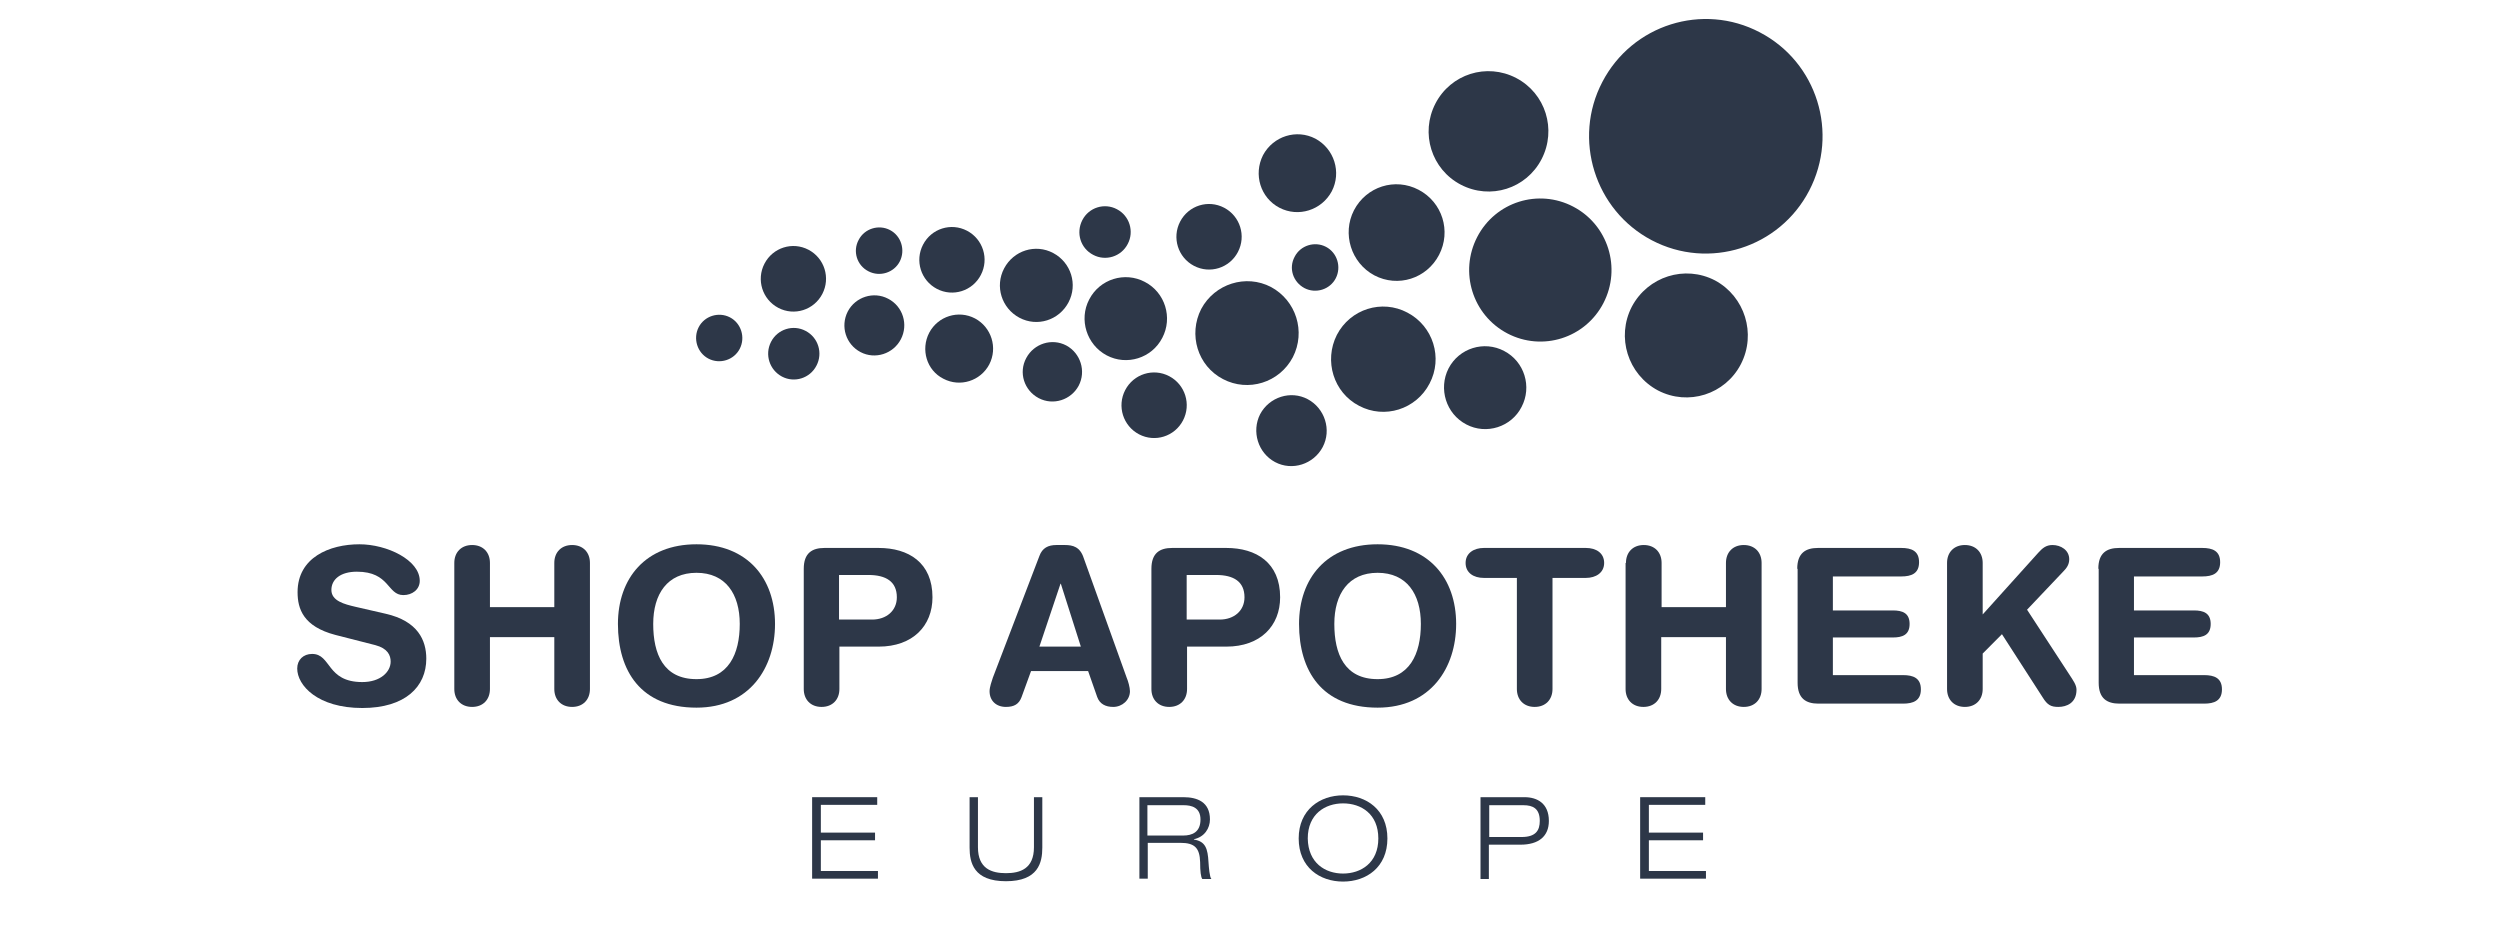 <svg width="133" height="50" viewBox="0 0 133 50" fill="none" xmlns="http://www.w3.org/2000/svg">
<path d="M43.224 42.41H46.668V42.818H43.669V44.295H46.552V44.703H43.669V46.337H46.707V46.745H43.205V42.41H43.224Z" fill="#2D3748"/>
<path d="M55.451 45.092C55.451 45.889 55.238 46.881 53.517 46.881C51.795 46.881 51.582 45.889 51.582 45.092V42.41H52.027V45.073C52.027 46.22 52.762 46.453 53.517 46.453C54.271 46.453 55.006 46.22 55.006 45.073V42.41H55.451V45.092Z" fill="#2D3748"/>
<path d="M60.597 42.41H62.957C63.692 42.41 64.369 42.662 64.369 43.595C64.369 44.062 64.079 44.529 63.518 44.645V44.665C64.137 44.762 64.253 45.151 64.292 45.87C64.311 46.142 64.35 46.667 64.447 46.764H63.963C63.886 46.667 63.847 46.356 63.847 45.87C63.827 45.092 63.537 44.84 62.802 44.84H61.061V46.745H60.616V42.41H60.597ZM61.042 44.451H62.938C63.421 44.451 63.866 44.276 63.866 43.595C63.866 42.954 63.383 42.837 62.976 42.837H61.042V44.451Z" fill="#2D3748"/>
<path d="M71.45 42.312C72.688 42.312 73.81 43.071 73.81 44.606C73.81 46.142 72.688 46.9 71.45 46.9C70.212 46.9 69.09 46.142 69.09 44.606C69.09 43.071 70.231 42.312 71.45 42.312ZM71.45 46.473C72.398 46.473 73.327 45.909 73.327 44.606C73.327 43.304 72.417 42.74 71.45 42.74C70.502 42.74 69.573 43.304 69.573 44.606C69.593 45.909 70.502 46.473 71.45 46.473Z" fill="#2D3748"/>
<path d="M78.763 42.41H81.103C81.781 42.41 82.4 42.74 82.4 43.673C82.4 44.49 81.858 44.937 80.891 44.937H79.208V46.764H78.763V42.41ZM79.208 44.529H80.949C81.703 44.529 81.916 44.179 81.916 43.673C81.916 43.012 81.549 42.837 81.046 42.837H79.227V44.529H79.208Z" fill="#2D3748"/>
<path d="M87.275 42.41H90.719V42.818H87.72V44.295H90.603V44.703H87.72V46.337H90.757V46.745H87.256V42.41H87.275Z" fill="#2D3748"/>
<path d="M20.512 32.65C22.234 33.039 22.679 34.069 22.679 35.041C22.679 36.538 21.557 37.666 19.274 37.666C16.895 37.666 15.812 36.461 15.812 35.566C15.812 35.1 16.14 34.789 16.605 34.789C17.63 34.789 17.359 36.286 19.274 36.286C20.242 36.286 20.783 35.741 20.783 35.197C20.783 34.866 20.629 34.497 19.971 34.322L17.843 33.778C16.14 33.331 15.831 32.397 15.831 31.503C15.831 29.656 17.533 28.956 19.12 28.956C20.59 28.956 22.331 29.792 22.331 30.9C22.331 31.367 21.925 31.659 21.46 31.659C20.59 31.659 20.745 30.414 18.984 30.414C18.114 30.414 17.63 30.823 17.63 31.386C17.63 31.97 18.326 32.145 18.907 32.281L20.512 32.65Z" fill="#2D3748"/>
<path d="M24.169 29.948C24.169 29.384 24.537 28.995 25.117 28.995C25.697 28.995 26.065 29.384 26.065 29.948V32.3H29.489V29.948C29.489 29.384 29.857 28.995 30.437 28.995C31.017 28.995 31.385 29.384 31.385 29.948V36.655C31.385 37.219 31.017 37.608 30.437 37.608C29.857 37.608 29.489 37.219 29.489 36.655V33.894H26.065V36.655C26.065 37.219 25.697 37.608 25.117 37.608C24.537 37.608 24.169 37.219 24.169 36.655V29.948Z" fill="#2D3748"/>
<path d="M37.053 28.956C39.761 28.956 41.231 30.764 41.231 33.194C41.231 35.527 39.877 37.647 37.053 37.647C34.093 37.647 32.874 35.702 32.874 33.194C32.874 30.764 34.344 28.956 37.053 28.956ZM37.053 36.13C38.755 36.13 39.355 34.789 39.355 33.194C39.355 31.6 38.6 30.473 37.053 30.473C35.505 30.473 34.751 31.6 34.751 33.194C34.751 34.789 35.292 36.13 37.053 36.13Z" fill="#2D3748"/>
<path d="M42.76 30.259C42.76 29.423 43.205 29.151 43.862 29.151H46.745C48.331 29.151 49.608 29.928 49.608 31.775C49.608 33.292 48.563 34.4 46.745 34.4H44.656V36.655C44.656 37.219 44.288 37.608 43.708 37.608C43.127 37.608 42.76 37.219 42.76 36.655V30.259V30.259ZM44.636 32.961H46.397C47.151 32.961 47.712 32.495 47.712 31.775C47.712 30.939 47.132 30.589 46.203 30.589H44.636V32.961Z" fill="#2D3748"/>
<path d="M55.296 29.578C55.451 29.151 55.76 28.995 56.205 28.995H56.65C57.076 28.995 57.463 29.092 57.656 29.695L59.939 36.052C60.016 36.227 60.113 36.577 60.113 36.772C60.113 37.238 59.707 37.608 59.223 37.608C58.817 37.608 58.507 37.452 58.372 37.083L57.888 35.702H54.851L54.348 37.083C54.212 37.452 53.961 37.608 53.516 37.608C52.994 37.608 52.645 37.277 52.645 36.772C52.645 36.558 52.762 36.227 52.82 36.052L55.296 29.578ZM56.437 31.056H56.418L55.296 34.4H57.501L56.437 31.056Z" fill="#2D3748"/>
<path d="M61.255 30.259C61.255 29.423 61.7 29.151 62.358 29.151H65.24C66.826 29.151 68.103 29.928 68.103 31.775C68.103 33.292 67.059 34.4 65.24 34.4H63.151V36.655C63.151 37.219 62.783 37.608 62.203 37.608C61.623 37.608 61.255 37.219 61.255 36.655V30.259ZM63.131 32.961H64.892C65.646 32.961 66.207 32.495 66.207 31.775C66.207 30.939 65.627 30.589 64.698 30.589H63.131V32.961Z" fill="#2D3748"/>
<path d="M73.288 28.956C75.996 28.956 77.467 30.764 77.467 33.194C77.467 35.527 76.112 37.647 73.288 37.647C70.328 37.647 69.109 35.702 69.109 33.194C69.109 30.764 70.58 28.956 73.288 28.956ZM73.288 36.13C74.99 36.13 75.59 34.789 75.59 33.194C75.59 31.6 74.836 30.473 73.288 30.473C71.74 30.473 70.986 31.6 70.986 33.194C70.986 34.789 71.528 36.13 73.288 36.13Z" fill="#2D3748"/>
<path d="M80.717 30.745H78.937C78.395 30.745 77.97 30.473 77.97 29.948C77.97 29.423 78.415 29.151 78.937 29.151H84.373C84.915 29.151 85.341 29.423 85.341 29.948C85.341 30.473 84.895 30.745 84.373 30.745H82.593V36.655C82.593 37.219 82.226 37.608 81.645 37.608C81.065 37.608 80.698 37.219 80.698 36.655V30.745H80.717Z" fill="#2D3748"/>
<path d="M86.501 29.948C86.501 29.384 86.868 28.995 87.449 28.995C88.029 28.995 88.397 29.384 88.397 29.948V32.3H91.821V29.948C91.821 29.384 92.189 28.995 92.769 28.995C93.349 28.995 93.717 29.384 93.717 29.948V36.655C93.717 37.219 93.349 37.608 92.769 37.608C92.189 37.608 91.821 37.219 91.821 36.655V33.894H88.377V36.655C88.377 37.219 88.01 37.608 87.429 37.608C86.849 37.608 86.481 37.219 86.481 36.655V29.948H86.501Z" fill="#2D3748"/>
<path d="M95.613 30.259C95.613 29.423 96.058 29.151 96.716 29.151H101.146C101.688 29.151 102.094 29.306 102.094 29.909C102.094 30.512 101.688 30.667 101.146 30.667H97.509V32.475H100.701C101.204 32.475 101.591 32.611 101.591 33.194C101.591 33.778 101.204 33.914 100.701 33.914H97.509V35.916H101.243C101.785 35.916 102.191 36.072 102.191 36.674C102.191 37.277 101.785 37.433 101.243 37.433H96.735C96.078 37.433 95.633 37.16 95.633 36.325V30.259H95.613Z" fill="#2D3748"/>
<path d="M103.583 29.948C103.583 29.384 103.951 28.995 104.531 28.995C105.111 28.995 105.479 29.384 105.479 29.948V32.689L108.439 29.403C108.652 29.17 108.845 28.995 109.193 28.995C109.638 28.995 110.083 29.267 110.083 29.753C110.083 30.045 109.928 30.239 109.774 30.395L107.839 32.436L110.122 35.936C110.296 36.208 110.47 36.441 110.47 36.694C110.47 37.394 109.948 37.608 109.503 37.608C109.116 37.608 108.922 37.51 108.671 37.102L106.504 33.739L105.479 34.769V36.655C105.479 37.219 105.111 37.608 104.531 37.608C103.951 37.608 103.583 37.219 103.583 36.655V29.948V29.948Z" fill="#2D3748"/>
<path d="M111.631 30.259C111.631 29.423 112.076 29.151 112.734 29.151H117.164C117.705 29.151 118.112 29.306 118.112 29.909C118.112 30.512 117.705 30.667 117.164 30.667H113.527V32.475H116.719C117.222 32.475 117.609 32.611 117.609 33.194C117.609 33.778 117.222 33.914 116.719 33.914H113.527V35.916H117.26C117.802 35.916 118.208 36.072 118.208 36.674C118.208 37.277 117.802 37.433 117.26 37.433H112.753C112.095 37.433 111.65 37.16 111.65 36.325V30.259H111.631Z" fill="#2D3748"/>
<path fill-rule="evenodd" clip-rule="evenodd" d="M54.232 16.903C55.18 17.408 56.341 17.039 56.844 16.086C57.347 15.134 56.98 13.967 56.032 13.462C55.084 12.956 53.923 13.326 53.42 14.278C52.917 15.231 53.284 16.397 54.232 16.903Z" fill="#2D3748"/>
<path fill-rule="evenodd" clip-rule="evenodd" d="M60.596 23.105C61.448 23.552 62.492 23.221 62.937 22.366C63.382 21.51 63.053 20.46 62.202 20.013C61.351 19.566 60.306 19.897 59.861 20.752C59.416 21.608 59.745 22.657 60.596 23.105Z" fill="#2D3748"/>
<path fill-rule="evenodd" clip-rule="evenodd" d="M63.518 14.142C64.37 14.589 65.414 14.259 65.859 13.403C66.304 12.548 65.975 11.498 65.124 11.051C64.273 10.604 63.228 10.934 62.783 11.79C62.338 12.645 62.667 13.695 63.518 14.142Z" fill="#2D3748"/>
<path fill-rule="evenodd" clip-rule="evenodd" d="M68.065 11.051C69.071 11.576 70.309 11.187 70.851 10.176C71.373 9.165 70.986 7.921 69.98 7.377C68.974 6.852 67.736 7.241 67.194 8.252C66.672 9.282 67.059 10.526 68.065 11.051Z" fill="#2D3748"/>
<path fill-rule="evenodd" clip-rule="evenodd" d="M65.066 20.169C66.401 20.869 68.064 20.363 68.78 19.002C69.477 17.642 68.954 15.989 67.62 15.27C66.285 14.57 64.621 15.095 63.905 16.436C63.209 17.797 63.712 19.469 65.066 20.169Z" fill="#2D3748"/>
<path fill-rule="evenodd" clip-rule="evenodd" d="M37.692 19.08C38.291 19.391 39.046 19.158 39.355 18.555C39.665 17.953 39.433 17.194 38.833 16.883C38.233 16.572 37.479 16.806 37.169 17.408C36.86 18.011 37.092 18.769 37.692 19.08Z" fill="#2D3748"/>
<path fill-rule="evenodd" clip-rule="evenodd" d="M58.159 13.559C58.817 13.909 59.649 13.656 59.997 12.976C60.346 12.315 60.094 11.479 59.417 11.129C58.759 10.779 57.927 11.032 57.579 11.712C57.231 12.393 57.482 13.209 58.159 13.559Z" fill="#2D3748"/>
<path fill-rule="evenodd" clip-rule="evenodd" d="M55.258 21.18C56.032 21.588 56.98 21.277 57.386 20.519C57.792 19.741 57.483 18.789 56.728 18.38C55.954 17.972 55.006 18.283 54.6 19.041C54.175 19.819 54.484 20.772 55.258 21.18Z" fill="#2D3748"/>
<path fill-rule="evenodd" clip-rule="evenodd" d="M46.204 14.434C46.804 14.745 47.558 14.511 47.868 13.909C48.177 13.306 47.945 12.548 47.345 12.237C46.746 11.926 45.991 12.159 45.681 12.762C45.353 13.364 45.585 14.123 46.204 14.434Z" fill="#2D3748"/>
<path fill-rule="evenodd" clip-rule="evenodd" d="M73.114 14.648C74.371 15.309 75.9 14.823 76.558 13.559C77.215 12.295 76.732 10.759 75.474 10.098C74.217 9.437 72.688 9.923 72.031 11.187C71.392 12.431 71.876 13.987 73.114 14.648Z" fill="#2D3748"/>
<path fill-rule="evenodd" clip-rule="evenodd" d="M72.301 21.588C73.655 22.307 75.338 21.782 76.054 20.402C76.77 19.041 76.247 17.35 74.874 16.631C73.52 15.911 71.837 16.436 71.121 17.817C70.424 19.197 70.947 20.888 72.301 21.588Z" fill="#2D3748"/>
<path fill-rule="evenodd" clip-rule="evenodd" d="M58.875 18.905C59.939 19.469 61.274 19.061 61.835 17.972C62.396 16.903 61.989 15.561 60.906 14.998C59.842 14.434 58.507 14.842 57.946 15.931C57.385 17 57.811 18.341 58.875 18.905Z" fill="#2D3748"/>
<path fill-rule="evenodd" clip-rule="evenodd" d="M80.195 17.739C82.052 18.711 84.335 17.991 85.302 16.125C86.269 14.259 85.553 11.965 83.696 10.993C81.839 10.021 79.556 10.74 78.589 12.606C77.622 14.473 78.338 16.767 80.195 17.739Z" fill="#2D3748"/>
<path fill-rule="evenodd" clip-rule="evenodd" d="M50.189 20.149C51.079 20.616 52.162 20.266 52.627 19.391C53.091 18.497 52.743 17.408 51.872 16.942C50.982 16.475 49.899 16.825 49.435 17.7C48.97 18.594 49.299 19.702 50.189 20.149Z" fill="#2D3748"/>
<path fill-rule="evenodd" clip-rule="evenodd" d="M88.204 20.772C89.809 21.608 91.783 20.985 92.615 19.372C93.447 17.758 92.827 15.775 91.241 14.92C89.635 14.084 87.662 14.706 86.811 16.32C85.979 17.933 86.598 19.916 88.204 20.772Z" fill="#2D3748"/>
<path fill-rule="evenodd" clip-rule="evenodd" d="M78.008 22.58C79.072 23.143 80.407 22.716 80.949 21.646C81.51 20.577 81.103 19.236 80.02 18.672C78.956 18.108 77.621 18.516 77.06 19.605C76.519 20.674 76.925 22.016 78.008 22.58Z" fill="#2D3748"/>
<path fill-rule="evenodd" clip-rule="evenodd" d="M77.718 9.826C79.285 10.643 81.2 10.04 82.013 8.465C82.825 6.891 82.226 4.966 80.659 4.149C79.092 3.333 77.177 3.936 76.364 5.51C75.551 7.085 76.151 9.01 77.718 9.826Z" fill="#2D3748"/>
<path fill-rule="evenodd" clip-rule="evenodd" d="M67.832 24.582C68.742 25.068 69.883 24.699 70.367 23.785C70.85 22.871 70.483 21.724 69.573 21.238C68.664 20.752 67.523 21.122 67.039 22.035C66.575 22.949 66.923 24.096 67.832 24.582Z" fill="#2D3748"/>
<path fill-rule="evenodd" clip-rule="evenodd" d="M41.406 16.378C42.257 16.825 43.302 16.494 43.747 15.639C44.192 14.784 43.863 13.734 43.012 13.287C42.161 12.84 41.116 13.17 40.671 14.025C40.226 14.881 40.555 15.931 41.406 16.378Z" fill="#2D3748"/>
<path fill-rule="evenodd" clip-rule="evenodd" d="M49.841 15.367C50.692 15.814 51.737 15.484 52.181 14.628C52.627 13.773 52.298 12.723 51.446 12.276C50.595 11.829 49.55 12.159 49.106 13.015C48.661 13.87 48.989 14.92 49.841 15.367Z" fill="#2D3748"/>
<path fill-rule="evenodd" clip-rule="evenodd" d="M45.778 18.73C46.552 19.139 47.519 18.828 47.925 18.05C48.332 17.272 48.042 16.3 47.248 15.892C46.475 15.484 45.507 15.795 45.101 16.572C44.695 17.369 45.004 18.322 45.778 18.73Z" fill="#2D3748"/>
<path fill-rule="evenodd" clip-rule="evenodd" d="M41.599 20.033C42.257 20.383 43.089 20.13 43.437 19.45C43.785 18.789 43.534 17.953 42.857 17.603C42.199 17.253 41.367 17.506 41.019 18.186C40.67 18.866 40.941 19.683 41.599 20.033Z" fill="#2D3748"/>
<path fill-rule="evenodd" clip-rule="evenodd" d="M69.399 15.328C69.999 15.639 70.753 15.406 71.063 14.803C71.373 14.2 71.14 13.442 70.541 13.131C69.941 12.82 69.186 13.053 68.877 13.656C68.548 14.259 68.78 14.998 69.399 15.328Z" fill="#2D3748"/>
<path fill-rule="evenodd" clip-rule="evenodd" d="M87.874 12.781C90.912 14.376 94.665 13.19 96.251 10.137C97.838 7.085 96.677 3.313 93.62 1.719C90.583 0.125 86.83 1.311 85.243 4.363C83.657 7.396 84.837 11.187 87.874 12.781Z" fill="#2D3748"/>
</svg>
